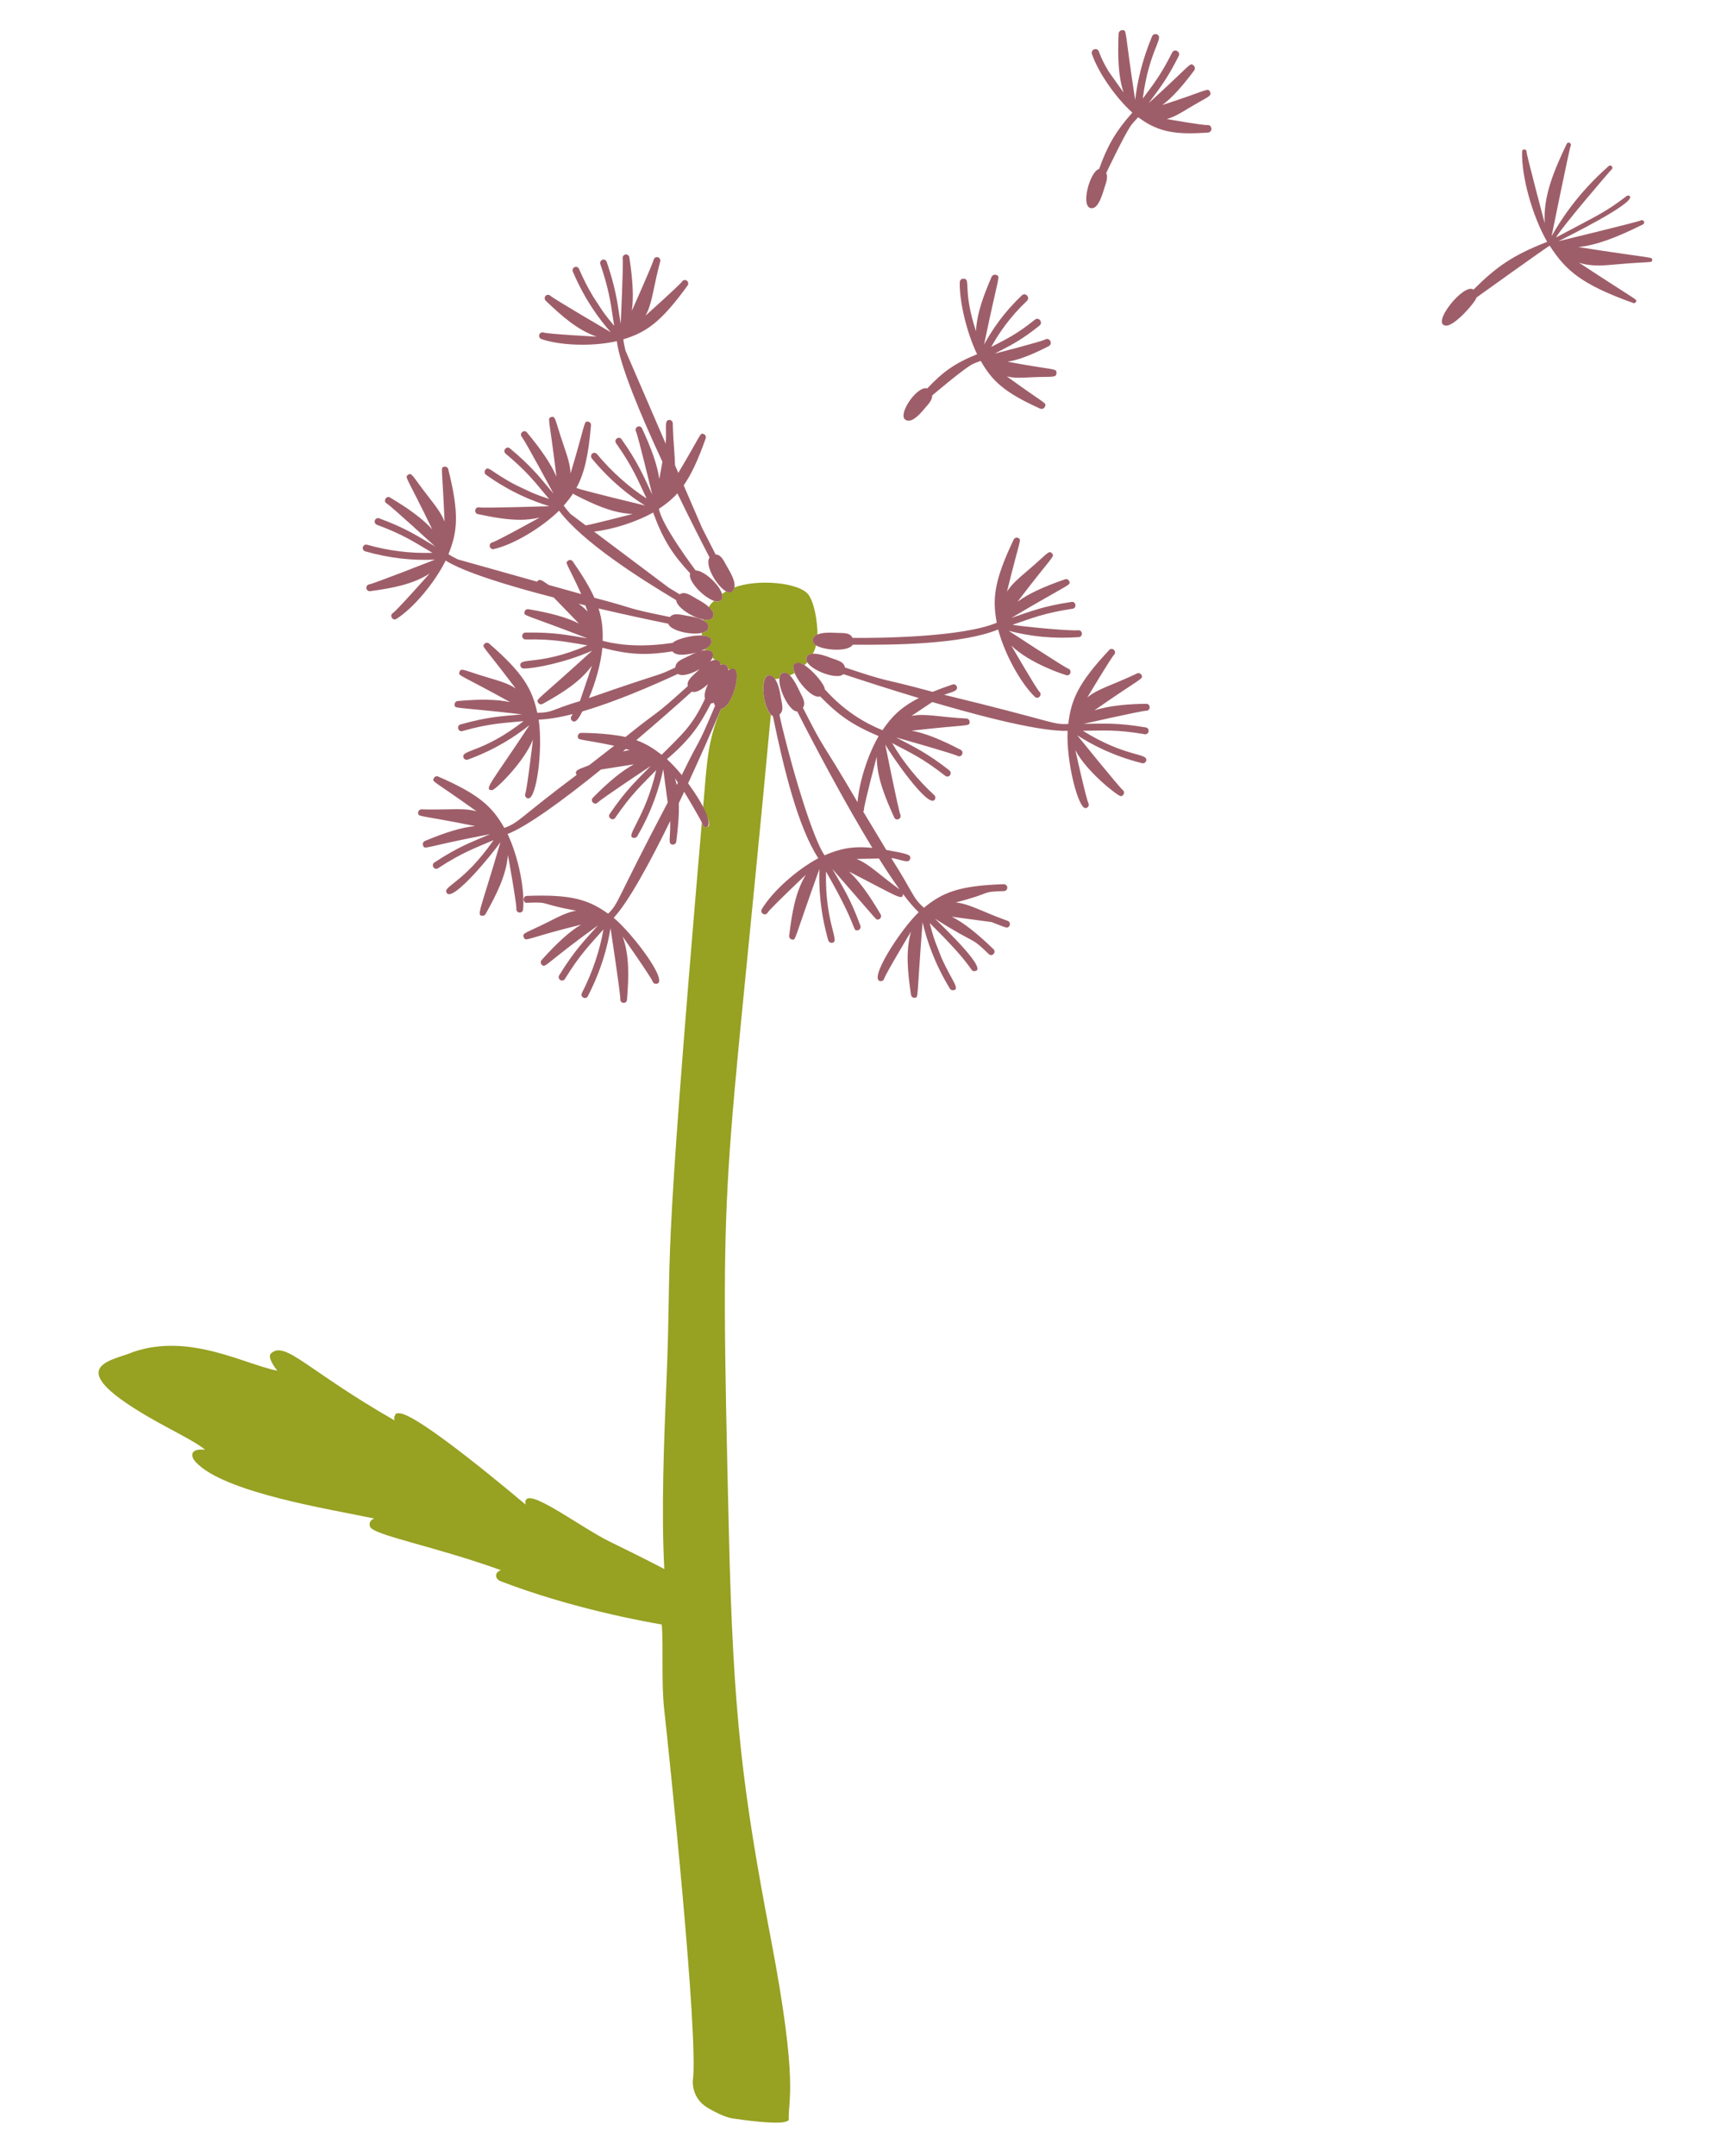 <?xml version="1.0" encoding="utf-8"?>
<!-- Generator: Adobe Illustrator 14.0.0, SVG Export Plug-In . SVG Version: 6.00 Build 43363)  -->
<!DOCTYPE svg PUBLIC "-//W3C//DTD SVG 1.1//EN" "http://www.w3.org/Graphics/SVG/1.1/DTD/svg11.dtd">
<svg version="1.1" id="Ebene_1" xmlns="http://www.w3.org/2000/svg" xmlns:xlink="http://www.w3.org/1999/xlink" x="0px" y="0px"
	 width="228.403px" height="287.938px" viewBox="0 0 228.403 287.938" enable-background="new 0 0 228.403 287.938"
	 xml:space="preserve">
<g id="Schrift-gruen">
	<path fill="#97A122" d="M103.583,90.706c0.195-0.021,0.383-0.061,0.574-0.094c0.098-0.912,0.793-0.976,1.393-0.405
		c0.22-0.091,0.437-0.186,0.64-0.3c-0.483-1.219,0.258-1.751,1.337-1.067c0.121-0.126,0.249-0.24,0.36-0.377
		c-0.364-0.61-0.005-1.095,0.735-1.146c0.076-0.148,0.224-0.275,0.442-1.131c-0.735-0.486-0.521-1.148,0.188-1.435
		c0.02-1.481-0.387-4.372-1.286-5.42c-1.318-1.542-6.77-2.025-9.823-0.865c-0.153,0.675-0.537,0.826-1.102,0.52
		c-0.192,0.109-0.377,0.227-0.557,0.353c0.197,0.707-0.212,1.216-1.079,0.923c-0.735,0.757-0.384,0.408-0.667,0.828
		c1.142,1.063,0.576,1.928-0.726,1.671c-0.009,0.037-0.023,0.066-0.032,0.103c1.075,0.575,0.868,1.438-0.185,1.672
		c0,0.112,0.013,0.235,0.018,0.351c1.45,0.048,1.832,1.089,0.364,1.831c0.032,0.042,0.066,0.079,0.099,0.12
		c0.856-0.081,1.201,0.47,0.953,1.021c0.103,0.094,0.205,0.19,0.313,0.28c0.407-0.028,0.662,0.151,0.74,0.562
		c0.045,0.033,0.093,0.065,0.14,0.096c0.456-0.177,0.832,0.086,0.896,0.54c0.064,0.035,0.131,0.068,0.198,0.103
		c2.028-0.889,0.441,5.102-1.138,5.231c-1.817,4.274-1.873,6.902-2.417,13.238c0.404,0.815,1.387,2.584,0.394,2.584
		c-0.373,0-0.414-0.328-0.562-0.63c-5.507,64.494-3.918,55.145-4.717,74.529c-0.336,8.148-0.715,17.336-0.292,25.179
		c-2.531-1.332-4.949-2.514-7.297-3.663c-3.663-1.791-10.124-6.689-11.131-5.659c-0.268,0.274-0.094,0.666-0.107,0.709
		c-0.905-0.732-14.392-12.193-16.909-12.193l-0.427,0.023c-0.098,0.29-0.35,0.496-0.162,0.939
		c-11.697-6.678-14.611-10.697-16.526-8.965c-0.61,0.553,0.787,2.251,0.842,2.317c-4.361-0.834-11.702-5.076-19.237-2.511
		c-2.982,1.307-10.945,1.845,4.91,10.295c1.673,0.891,3.848,2.049,4.673,2.779c-1.936-0.219-2.044,0.78-1.266,1.628
		c3.786,4.099,17.872,6.287,23.868,7.555c-0.325,0.119-0.782,0.45-0.57,1.072c0.391,1.145,8.454,2.573,17.5,5.824
		c-0.829,0.275-0.908,1.143,0.028,1.503c9.451,3.621,19.259,5.385,21.467,5.754c0.249,2.881-0.079,7.697,0.326,11.335
		c0.621,5.58,4.668,44.11,3.819,49.665c0,1.671,0.813,2.972,2.356,3.764c0.377,0.192,1.797,1.044,3.062,1.225
		c7.39,1.067,7.128,0.243,7.409,0.253c-0.119-2.766,1.361-4.634-2.391-24.28c-3.803-19.905-5.025-29.843-5.604-54.078
		c-1.251-52.364-0.699-41.823,5.604-109.394c-0.58-0.526-0.837-1.87-0.911-2.354C101.659,90.163,102.824,89.606,103.583,90.706z"/>
</g>
<g id="Gr_Pusteblume">
	<path fill="#9E5E69" d="M161.373,16.705c-0.636,0.042-5.461-0.808-5.461-0.808c0.924-0.227,1.768-0.73,2.927-1.434
		c2.565-1.559,3.185-1.586,2.869-2.21c-0.293-0.579-0.222-0.216-6.37,1.777c1.279-0.95,2.593-2.391,4.249-4.604
		c0.166-0.221,0.125-0.538-0.092-0.706c-0.505-0.394-0.24-0.147-5.989,5.068c1.667-2.239,2.557-3.391,4.021-6.301
		c0.301-0.596-0.579-1.056-0.875-0.463c-1.452,2.883-2.376,4.061-3.927,6.149c0.883-6.665,2.935-8.128,1.893-8.586
		c-0.25-0.105-0.538,0.012-0.648,0.267c-1.401,3.354-1.978,6.201-2.261,8.493c-1.457-9.505-1.072-9.299-1.7-9.323
		c-0.27,0.002-0.502,0.208-0.513,0.485c-0.107,2.859-0.094,5.488,0.661,7.843c-0.676-0.953-2.059-2.9-1.975-2.78
		c-0.572-0.946-1.041-1.875-1.314-2.678c-0.212-0.628-1.146-0.302-0.931,0.33c0.832,2.456,3.192,5.845,5.397,7.818
		c-2.348,2.652-3.361,4.53-4.443,7.533c-1.23,0.262-2.595,5.243-0.977,5.243c0.959,0,1.477-2.086,1.755-2.924
		c0.199-0.591,0.419-1.279,0.173-1.785c0,0,2.246-4.717,3.188-6.173c0.283-0.438,0.681-0.832,1.082-1.279
		c2.871,2.159,5.351,2.313,9.325,2.054C162.098,17.668,162.018,16.643,161.373,16.705z"/>
	<path fill="#9E5E69" d="M134.652,48.313c1.506-0.24,3.221-0.903,5.507-2.077c0.582-0.3,0.138-1.202-0.444-0.901
		c-0.666,0.339-6.778,1.896-6.778,1.896c0.228-0.117,0.455-0.237,0.676-0.349c1.539-0.788,2.993-1.532,5.315-3.396
		c0.51-0.411-0.092-1.204-0.61-0.792c-2.47,1.983-3.817,2.592-5.846,3.648c1.016-1.822,2.465-3.966,4.77-6.153
		c0.48-0.454-0.194-1.192-0.671-0.738c-2.476,2.344-3.994,4.638-5.05,6.566c1.957-9.46,2.212-9.031,1.648-9.285
		c-0.25-0.108-0.541,0.003-0.651,0.258c-1.067,2.477-1.95,4.807-2.083,7.245c-1.829-5.576-0.63-6.987-1.656-7.016
		c-0.312-0.007-0.5,0.212-0.508,0.49c-0.069,2.607,0.952,6.777,2.314,9.605c-3.055,1.23-4.637,2.418-6.658,4.564
		c-1.5-0.437-4.552,4.306-2.473,4.306c0.858,0,1.845-1.322,2.34-1.88c0.365-0.41,0.811-0.926,0.791-1.485
		c0,0,3.771-3.202,5.167-4.059c0.378-0.232,0.845-0.374,1.315-0.559c1.523,2.657,3.103,4.199,7.936,6.374
		c0.258,0.114,0.544-0.009,0.651-0.258c0.243-0.559,0.161-0.219-5.094-4.041c1.013,0.252,1.99,0.181,3.146,0.123
		c2.878-0.153,3.483,0.131,3.489-0.583C141.205,49.15,141.001,49.5,134.652,48.313z"/>
	<path fill="#9E5E69" d="M210.946,33.001c2.314-0.239,4.928-1.184,8.625-3.021c0.35-0.175,0.097-0.713-0.258-0.542
		c-0.418,0.208-11.021,2.779-11.021,2.779c0.47-0.249,10.239-5.035,9.547-5.989c-0.094-0.134-0.281-0.16-0.411-0.064
		c-2.906,2.19-3.437,2.352-9.475,5.554c0.793-1.395,7.179-8.858,7.434-9.083c0.293-0.258-0.086-0.715-0.385-0.457
		c-4.229,3.728-6.487,7.34-7.633,9.365c0,0,2.378-11.712,2.547-12.063c0.171-0.36-0.36-0.622-0.528-0.265
		c-1.75,3.653-3.159,7.044-2.942,10.606c0,0-2.442-9.207-2.43-9.555c0.013-0.398-0.577-0.42-0.589-0.021
		c-0.112,3.322,1.378,8.637,3.348,12.058c-4.639,1.805-6.788,3.337-9.85,6.381c-1.299-0.965-5.864,4.806-3.616,4.806
		c1.133,0,3.861-3.087,4.017-3.751c0,0,9.493-6.811,9.787-6.924c2.156,3.344,4.274,5.186,11.167,7.66
		c0.158,0.057,0.324-0.03,0.375-0.184c0.123-0.356,0.424,0.086-7.627-5.207c1.717,0.564,3.343,0.373,5.251,0.206
		c4.443-0.39,4.542-0.13,4.527-0.592C220.789,34.292,221.22,34.601,210.946,33.001z"/>
	<path fill="#9E5E69" d="M95.281,82.418c0.433-0.835-1.134-1.875-1.909-2.286c-0.956-0.508-1.785-1.25-2.531-0.75
		c-0.461-0.275-0.946-0.569-1.451-0.877l-9.993-7.498c2.53-0.293,5.645-1.284,7.889-2.551c1.378,3.751,2.649,5.642,4.951,8.128
		c-0.471,1.256,3.214,4.604,4.147,3.546c0.179-0.197,0.2-0.477,0.11-0.8c-0.349-1.247-2.381-3.116-3.526-3.141
		c0,0-4.554-6.021-4.902-8.228c0.94-0.628,1.739-1.262,2.465-2.067c1.563,3.223,3.078,6.214,4.3,8.564
		c-0.69,1.046,0.979,3.851,2.211,4.53c0.509,0.283,0.945,0.199,1.105-0.526c0.208-0.942-0.776-2.385-1.12-3.029
		c-0.371-0.7-0.723-1.356-1.382-1.369c-0.543-1.045-1.151-2.233-1.807-3.533l-2.464-5.703c0.992-1.412,1.897-3.327,2.94-6.268
		c0.084-0.238-0.037-0.501-0.269-0.589c-0.523-0.187-0.212-0.119-3.392,5.188l-0.439-1.014c-0.01-0.605-0.054-1.259-0.11-2.021
		c-0.074-1.001-0.157-2.138-0.188-3.583c-0.01-0.453-0.558-0.493-0.461-0.449c-0.731,0.017-0.324,1.019-0.485,3.176l-5.377-12.444
		c-0.139-0.565-0.237-1.069-0.285-1.5c3.063-0.943,5.027-2.27,8.586-7.19c0.147-0.205,0.104-0.492-0.095-0.643
		c-0.201-0.149-0.483-0.107-0.629,0.098c-0.385,0.534-4.894,4.569-4.894,4.569c0.564-1.027,0.811-2.162,1.147-3.753
		c0.208-0.982,0.442-2.093,0.813-3.485c0.064-0.245-0.077-0.498-0.317-0.564c-0.241-0.062-0.487,0.081-0.552,0.323
		c-0.188,0.709-2.922,6.834-2.922,6.834c0.251-1.832,0.136-4.042-0.334-7.139c-0.04-0.251-0.28-0.43-0.515-0.383
		c-0.245,0.039-0.413,0.273-0.375,0.523c0.114,0.743-0.268,8.737-0.268,8.737c-0.06-0.374-0.118-0.744-0.171-1.103
		c-0.302-2.02-0.589-3.925-1.699-7.174c-0.081-0.239-0.337-0.368-0.573-0.281c-0.233,0.083-0.358,0.345-0.275,0.585
		c1.083,3.168,1.363,5.035,1.659,7.009c0.061,0.403,0.123,0.812,0.191,1.233c-0.498-0.582-1.016-1.233-1.544-1.969l-1.253-1.912
		c-0.653-1.087-1.299-2.31-1.905-3.725c-0.101-0.232-0.364-0.336-0.593-0.236c-0.227,0.101-0.331,0.372-0.23,0.604
		c1.601,3.738,3.46,6.259,5.06,8.089c0,0-7.634-4.457-8.069-4.873c-0.181-0.173-0.466-0.163-0.635,0.021
		c-0.171,0.185-0.162,0.476,0.02,0.649c2.205,2.112,4.308,3.947,6.81,4.798c0,0-6.53-0.349-7.096-0.55
		c-0.237-0.083-0.493,0.044-0.573,0.285c-0.081,0.241,0.043,0.501,0.278,0.585c1.423,0.503,3.441,0.758,5.498,0.758
		c1.598,0,3.203-0.163,4.582-0.477c0.416,3.203,3.093,9.666,6.096,16.116l-0.417,2.287c-0.267-1.833-0.993-3.92-2.311-6.758
		c-0.254-0.551-1.066-0.155-0.813,0.393c0.315,0.68,2.179,8.458,2.179,8.458c-1.209-2.562-1.856-4.215-4.1-7.396
		c-0.346-0.493-1.08,0.043-0.73,0.539c2.266,3.212,2.892,4.896,4.077,7.378c-2.324-1.492-4.706-3.607-6.633-5.94
		c-0.161-0.195-0.444-0.217-0.634-0.056c-0.189,0.164-0.213,0.453-0.053,0.647c2.575,3.115,5.061,4.993,7.107,6.287
		c0,0-8.561-2.056-9.092-2.329c-0.028-0.014-0.058,0.001-0.087-0.006c1.022-1.846,1.606-4.181,1.961-8.378
		c0.02-0.251-0.164-0.475-0.41-0.497c-0.566-0.04-0.236-0.044-2.321,6.926c-0.046-1.175-0.417-2.273-0.941-3.806
		c-1.167-3.41-1.041-3.916-1.65-3.724c-0.558,0.166-0.24,0.058,0.703,7.963c-0.724-1.698-1.955-3.521-3.944-5.913
		c-0.381-0.462-1.071,0.13-0.684,0.595c0.476,0.573,4.248,7.594,4.248,7.594c-0.245-0.291-0.485-0.576-0.717-0.856
		c-1.29-1.558-2.509-3.029-5.119-5.203c-0.46-0.382-1.028,0.329-0.568,0.713c2.545,2.12,3.738,3.56,5,5.084
		c0.259,0.313,0.523,0.629,0.799,0.954c-0.722-0.229-1.498-0.508-2.323-0.854l-2.05-0.963c-3.418-1.775-3.721-2.682-4.155-2.04
		c-0.142,0.208-0.093,0.494,0.111,0.639c3.278,2.331,6.155,3.486,8.458,4.193c0,0-8.79,0.278-9.372,0.156
		c-0.246-0.054-0.48,0.108-0.532,0.357c-0.049,0.249,0.107,0.491,0.35,0.543c1.973,0.415,3.844,0.756,5.633,0.756
		c0.896,0,1.769-0.096,2.624-0.301c0,0-5.742,3.188-6.328,3.32c-0.243,0.055-0.396,0.299-0.342,0.547
		c0.047,0.215,0.232,0.361,0.439,0.361c0.032,0,0.065-0.004,0.097-0.012c2.608-0.586,6.4-2.84,8.725-5.131
		c3.15,4.204,10.796,9.046,15.658,11.951C90.395,81.459,94.635,83.704,95.281,82.418z M76.223,68.63
		c-0.328-0.37-0.626-0.733-0.887-1.092c0.475-0.542,0.896-1.075,1.266-1.639c0.037,0.042,0.052,0.098,0.103,0.124
		c2.7,1.386,5.226,2.537,7.861,2.625c0,0-5.853,1.509-6.291,1.523L76.223,68.63z"/>
	<path fill="#9E5E69" d="M108.802,85.992c0.723,0.836,4.536,1.195,5.164,0.116c5.333,0.049,14.482-0.012,19.435-2.028
		c0.834,3.186,2.958,7.116,4.902,8.991c0.432,0.417,1.051-0.25,0.618-0.669c-0.434-0.419-3.762-6.18-3.762-6.18
		c2.419,2.398,7.255,3.982,7.464,3.982c0.505,0,0.625-0.724,0.148-0.893c-0.561-0.201-7.959-5.053-7.959-5.053
		c2.96,0.762,5.946,1.081,9.366,0.842c0.582-0.042,0.543-0.947-0.062-0.917c-1.564,0.108-8.151-0.578-8.792-0.735
		c2.529-0.851,4.198-1.573,8.023-2.14c0.598-0.09,0.449-1.007-0.127-0.91c-3.77,0.559-5.359,1.227-8.051,2.132
		c7.998-4.728,7.921-4.327,7.742-4.867c-0.079-0.241-0.336-0.37-0.572-0.288c-2.906,1.007-4.879,1.924-6.354,3.001
		c4.749-6.237,5.02-6.005,4.608-6.46c-0.429-0.471-0.513-0.031-3.289,2.327c-1.22,1.04-2.09,1.788-2.721,2.77
		c1.718-7.044,2.001-6.905,1.496-7.156c-0.222-0.108-0.493-0.017-0.602,0.211c-2.629,5.499-2.863,7.897-2.264,11.109
		c-4.611,1.951-15.877,2.066-19.276,2.023c-0.391-0.809-1.338-0.606-2.534-0.684c-0.65-0.042-1.545-0.015-2.148,0.23
		C108.528,85.042,108.479,85.621,108.802,85.992z"/>
	<path fill="#9E5E69" d="M153.202,94.009c-2.126,0-4.931,0.216-6.954,0.881c6.403-4.474,6.571-4.159,6.316-4.717
		c-0.105-0.23-0.373-0.331-0.598-0.222c-3.346,1.594-5.203,2.009-6.65,3.205c0,0,3.121-5.217,3.575-5.702
		c0.414-0.438-0.237-1.076-0.648-0.635c-4.146,4.419-5.083,6.629-5.471,9.875c-2.159,0.125-1.572-0.259-16.6-3.896
		c1-0.369,1.904-0.472,1.705-1.083c-0.077-0.24-0.332-0.373-0.566-0.292c-1.006,0.339-1.883,0.665-2.669,0.986
		c-7.373-2.007-5.198-1.075-11.716-3.258c-0.171-0.868-1.112-0.959-2.199-1.393c-0.847-0.335-2.615-0.824-2.939,0.039
		c-0.517,1.335,4.005,3.185,4.929,2.244c2.308,0.768,6.01,1.972,10.088,3.198c-2.404,1.218-3.639,2.489-4.869,4.294
		c-2.48-1.022-5.144-2.612-7.696-5.454c0.002-0.789-2.495-3.557-3.516-3.557c-2.203,0,1.435,5.02,2.892,4.5
		c2.37,2.423,4.181,3.774,7.812,5.292c-1.452,2.511-2.603,6.141-2.82,8.833c-5.306-9.072-4.102-6.316-7.298-12.61
		c0.387-0.601,0.046-1.216-0.304-1.92c-0.454-0.915-1.434-3.181-2.441-2.721c-1.259,0.588,0.675,5.131,1.983,5.134
		c2.455,4.826,6.405,12.263,10.042,18.221c-2.689-0.277-4.402,0.129-6.39,0.993c-1.952-2.866-5.255-14.964-6.029-18.805
		c0.688-0.563,0.304-1.446,0.118-2.676c-0.044-0.296-0.242-1.393-0.701-2.057c-0.401-0.58-0.703-0.487-0.8-0.522
		c-1.4,0.208-0.683,5.01,0.509,5.454c1.452,7.113,3.403,14.943,6.071,18.993c-2.868,1.514-6.17,4.465-7.55,6.8
		c-0.306,0.519,0.465,0.988,0.77,0.474c0.31-0.525,5.113-5.068,5.113-5.068c-1.394,2.291-1.86,5.078-2.228,8.144
		c-0.031,0.25,0.145,0.48,0.392,0.511c0.522,0.07,0.123,0.366,3.646-9.419c-0.079,2.458,0.073,5.612,1.183,9.526
		c0.058,0.2,0.237,0.331,0.433,0.331c1.326,0-0.912-2.431-0.731-9.52c4.39,7.661,3.466,7.852,4.173,7.852
		c0.313,0,0.53-0.32,0.42-0.62c-1.35-3.68-2.349-5.149-3.75-7.581c6.372,7.284,5.797,6.761,6.068,6.761
		c0.344,0,0.566-0.387,0.385-0.696c-1.58-2.69-2.878-4.465-4.224-5.708c6.577,3.357,7.166,3.941,7.214,2.987
		c0.773,1.028,1.483,1.862,2.101,2.438c-2.45,2.328-6.893,9.207-5.048,9.207c0.196,0,0.377-0.133,0.434-0.336
		c0.161-0.589,3.588-6.288,3.588-6.288c-0.737,2.588-0.454,5.402-0.002,8.457c0.041,0.258,0.278,0.425,0.513,0.386
		c0.518-0.081,0.217,0.339,1.031-10.076c0.569,2.385,1.544,5.38,3.647,8.85c0.084,0.14,0.232,0.217,0.383,0.217
		c1.166,0-0.25-1.438-1.544-4.436l-0.819-2.104c-0.296-0.868-0.528-1.679-0.715-2.434c6.171,6.075,5.324,6.425,5.957,6.425
		c2.039,0-3.805-5.585-5.25-7.005c5.951,3.768,4.55,2.177,7.199,4.736c0.431,0.415,1.049-0.251,0.617-0.667
		c-2.23-2.154-3.947-3.505-5.568-4.333l5.326,0.719c0.166,0.067,1.819,0.729,1.995,0.729c0.503,0,0.623-0.719,0.148-0.893
		c-3.465-1.243-5.094-2.282-6.946-2.459c5.193-1.342,3.124-1.41,6.461-1.522c0.561-0.021,0.605-0.872-0.031-0.919
		c-5.995,0.197-8.176,1.099-10.677,3.147c-1.58-1.407-1.307-1.839-4.356-6.609l0.211-0.005c1.368,0.292,2.154,0.704,2.307,0.072
		c0.13-0.542-0.293-0.654-3.192-1.182l-3.085-5.122c0.054-0.077,0.104-0.162,0.102-0.263c-0.01-0.613,1.705-7.069,1.705-7.069
		c0.007,2.698,1.059,5.316,2.337,8.117c0.255,0.55,1.066,0.164,0.816-0.389c-0.25-0.55-2.016-9.351-2.016-9.351
		c0.834,1.469,5.655,8.462,6.581,7.404c0.167-0.189,0.151-0.479-0.033-0.648c-2.253-2.061-4.221-4.522-5.625-6.948
		c2.394,1.278,3.991,1.943,7.104,4.377c0.079,0.064,0.179,0.097,0.273,0.097c0.429,0,0.612-0.56,0.273-0.827
		c-3.017-2.359-4.591-3.062-7.115-4.401c0,0,7.557,2.128,8.212,2.47c0.523,0.279,0.941-0.541,0.408-0.818
		c-2.741-1.426-4.762-2.229-6.551-2.555c7.668-0.879,7.722-0.523,7.755-1.141c0.013-0.254-0.178-0.471-0.426-0.482
		c-3.678-0.193-5.515-0.716-7.342-0.354l2.771-1.85c4.024,1.181,13.926,4.014,18.087,3.842c-0.194,4.189,1.414,10.328,2.381,10.328
		c0.34,0,0.559-0.374,0.394-0.682c-0.292-0.536-1.741-7.06-1.741-7.06c1.544,2.951,5.708,6.141,6.061,6.141
		c0.431,0,0.613-0.563,0.271-0.826c-0.475-0.366-6.073-7.294-6.073-7.294c2.042,1.301,4.79,2.743,8.666,3.721
		c0.227,0.061,0.485-0.081,0.546-0.335c0.258-1.07-2.641-0.373-8.467-3.996c2.71-0.018,4.419-0.194,8.268,0.461
		c0.592,0.094,0.73-0.808,0.148-0.906c-3.777-0.645-5.604-0.507-8.307-0.476c0,0,7.648-1.742,8.385-1.757
		C153.799,94.917,153.794,94.009,153.202,94.009z M120.226,118.797c-2.883-2.092-4.081-3.41-5.752-4.066l2.994-0.06
		C118.432,116.203,119.364,117.608,120.226,118.797z"/>
	<path fill="#9E5E69" d="M91.962,104.62c1.532-3.31,3.108-6.875,4.416-9.953c1.656-0.135,3.258-6.583,0.97-5.145
		c-0.075-0.745-0.557-0.942-1.039-0.697c-0.005-0.558-0.478-0.95-1.421-0.475c0.854-0.921,0.388-1.861-1.251-1.393
		c0.422-0.162,1.104-0.479,1.342-0.868c0.137-0.223,0.13-0.42,0.103-0.542c-0.302-1.38-4.72-0.3-5.166,0.32
		c-3.604,0.533-6.689,0.426-9.372-0.276c0.042-1.519-0.07-2.846-0.547-4.318c3.458,0.808,6.741,1.512,9.318,2.034
		c0.354,1.229,5.169,1.977,5.368,0.509c0.131-0.925-1.637-1.377-2.545-1.512c-0.999-0.143-2.057-0.557-2.603,0.109
		c-6.7-1.362-3.807-0.929-10.09-2.566c-0.612-1.354-1.533-2.898-2.891-4.857c-0.143-0.207-0.425-0.257-0.626-0.11
		c-0.473,0.344-0.138,0.291,1.753,4.47l-4.358-1.224c-0.703-0.452-1.214-0.977-1.532-0.43l-10.61-2.982
		c-0.489-0.234-0.905-0.465-1.25-0.69c1.226-3.024,1.466-5.417-0.023-11.352c-0.061-0.247-0.304-0.397-0.547-0.331
		c-0.531,0.138-0.249-0.146,0.05,7.321c-0.424-1.094-1.129-2.007-2.123-3.278c-2.214-2.834-2.235-3.331-2.758-2.956
		c-0.48,0.352-0.199,0.155,3.235,7.277c-1.232-1.359-2.98-2.665-5.63-4.251c-0.512-0.309-0.97,0.485-0.455,0.792
		c0.634,0.379,6.461,5.736,6.461,5.736c-2.36-1.387-3.787-2.389-7.463-3.752c-0.234-0.088-0.492,0.037-0.577,0.274
		c-0.084,0.238,0.036,0.503,0.268,0.589c3.581,1.327,5.026,2.338,7.425,3.746c-2.979,0.101-5.924-0.285-8.741-1.084
		c-0.241-0.064-0.489,0.077-0.555,0.319c-0.066,0.245,0.074,0.498,0.313,0.567c3.219,0.913,6.221,1.248,9.328,1.107
		c0,0-8.2,3.223-8.789,3.303c-0.246,0.034-0.418,0.266-0.385,0.517c0.029,0.23,0.222,0.398,0.444,0.398
		c0.019,0,0.041-0.001,0.061-0.003c2.999-0.408,5.72-0.915,7.949-2.36c0,0-4.398,4.954-4.908,5.276
		c-0.503,0.319-0.034,1.099,0.473,0.782c2.271-1.431,5.123-4.838,6.575-7.785c2.495,1.555,8.276,3.338,14.445,4.931l3.371,3.476
		c-1.629-0.822-3.722-1.402-6.756-1.915c-0.249-0.039-0.478,0.128-0.518,0.376c-0.092,0.567-0.283,0.157,8.416,3.521
		c-2.658-0.426-4.374-0.843-8.286-0.773c-0.569,0.012-0.613,0.889,0.016,0.919c3.834-0.072,5.527,0.349,8.262,0.785
		c-6.381,2.769-9.07,1.551-8.967,2.682c0.021,0.237,0.22,0.415,0.448,0.415c1.497,0,5.563-0.792,9.154-2.386
		c-7.524,6.861-7.506,6.424-7.237,6.929c0.117,0.218,0.385,0.309,0.611,0.184c2.657-1.477,5.023-2.947,6.595-5.114l-1.607,4.738
		c-3.847,1.136-3.518,1.522-5.693,1.563c-0.711-3.192-1.871-5.284-6.441-9.25c-0.19-0.164-0.473-0.141-0.634,0.052
		c-0.353,0.426-0.296,0.016,4.179,5.944c-0.962-0.641-2.051-0.97-3.579-1.419c-3.393-0.999-3.717-1.404-3.928-0.786
		c-0.189,0.562-0.183,0.185,6.763,4.031c-1.776-0.382-3.943-0.415-7.006-0.145c-0.247,0.022-0.431,0.245-0.409,0.498
		c0.048,0.571-0.228,0.225,9.007,1.281c-2.692,0.258-4.463,0.292-8.214,1.347c-0.579,0.165-0.324,1.056,0.24,0.885
		c3.745-1.052,5.497-1.058,8.193-1.329c-5.506,4.293-8.415,3.8-8.036,4.866c0.085,0.243,0.347,0.364,0.576,0.278
		c3.756-1.379,6.345-3.104,8.245-4.612c-5.003,7.604-6.227,8.689-4.999,8.689c0.412,0,4.224-3.669,5.456-6.745
		c0,0-0.784,6.64-1.02,7.205c-0.124,0.3,0.091,0.639,0.415,0.639c1.104,0,1.955-6.583,1.374-10.518
		c1.346-0.05,2.896-0.318,4.555-0.744c-0.207,0.302-0.427,0.632-0.082,0.899c0.533,0.417,0.981-0.564,1.37-1.255
		c4.417-1.286,9.308-3.417,12.767-5.008c0.128,0.09,0.311,0.158,0.582,0.158c0.704,0,1.636-0.403,2.315-0.782
		c-1.014,0.959-1.74,1.453-1.58,2.257c-5.137,4.626-3.013,2.512-8.332,6.795c-2.5-0.571-6.015-0.551-5.917-0.546
		c-0.248,0-0.448,0.202-0.451,0.454c-0.005,0.578,0.156,0.287,4.864,1.26l-3.357,2.607c-1.005,0.422-2.129,0.637-1.652,1.282
		c-7.778,5.818-7.649,6.348-9.676,7.087c-1.608-2.825-3.325-4.469-8.84-6.862c-0.224-0.098-0.492,0.01-0.589,0.244
		c-0.213,0.514-0.277,0.104,5.721,4.402c-1.106-0.319-2.243-0.301-3.833-0.266c-2.4,0.052-3.625-0.001-3.526,0
		c-0.242,0-0.442,0.195-0.45,0.446c-0.018,0.608-0.029,0.249,7.622,1.789c-1.806,0.176-3.88,0.805-6.721,1.991
		c-0.229,0.096-0.341,0.364-0.247,0.6c0.253,0.634,0.046,0.184,8.971-1.512c-2.525,1.081-4.159,1.624-7.449,3.781
		c-0.503,0.33-0.015,1.102,0.486,0.773c3.242-2.125,4.909-2.67,7.418-3.752c-4.097,5.891-6.922,6.164-6.238,7.082
		c0.849,1.15,6.092-5.254,7.158-6.818c-2.715,9.307-3.271,9.836-2.376,9.836c0.157,0,0.307-0.083,0.39-0.232
		c1.502-2.68,2.762-5.2,2.988-7.886c0,0,1.184,6.578,1.127,7.187c-0.06,0.602,0.835,0.696,0.896,0.09
		c0.264-2.719-0.659-7.113-2.072-10.081c2.691-1.055,7.521-4.598,12.486-8.614l4.403-0.692c-1.607,0.863-3.297,2.252-5.485,4.458
		c-0.422,0.426,0.212,1.075,0.633,0.653c0.524-0.529,7.1-4.893,7.1-4.893c-1.924,1.968-3.253,3.137-5.482,6.396
		c-0.342,0.498,0.399,1.023,0.736,0.525c2.176-3.18,3.485-4.321,5.475-6.367c-1.482,6.579-4.412,9.051-2.915,9.051
		c0.154,0,0.303-0.082,0.388-0.227c2.027-3.506,2.944-6.525,3.464-8.929l0.599,4.439c-7.136,13.54-6.441,13.293-7.957,14.845
		c-2.632-1.862-4.864-2.605-10.867-2.377c-0.634,0.023-0.504,1.042,0.034,0.919c3.21-0.125,1.394,0.111,6.549,1.057
		c-1.135,0.192-2.16,0.703-3.586,1.427c-3.168,1.603-3.665,1.527-3.41,2.129c0.278,0.658,0.331,0.109,7.646-1.692
		c-1.559,0.942-3.178,2.412-5.255,4.721c-0.169,0.187-0.158,0.476,0.025,0.649c0.499,0.469,0.387-0.137,7.49-5.267
		c-1.817,2.057-3.08,3.268-5.168,6.659c-0.316,0.516,0.446,1.003,0.761,0.489c2.041-3.313,3.323-4.543,5.154-6.62
		c-0.499,2.816-1.465,5.74-2.886,8.499c-0.277,0.535,0.522,0.962,0.795,0.427c1.859-3.609,2.63-6.664,3.033-9.086
		c0,0,1.354,8.876,1.305,9.481c-0.047,0.608,0.85,0.684,0.897,0.074c0.243-3.08,0.333-5.906-0.582-8.438
		c0,0,3.813,5.438,4.013,6.016c0.065,0.189,0.238,0.306,0.423,0.306c1.994,0-3.126-6.753-5.634-8.823
		c1.963-2.104,4.793-7.282,7.556-12.931c0.045,2.436-0.351,3.062,0.305,3.149c0.274,0.025,0.475-0.166,0.504-0.396
		c0.229-1.797,0.391-3.507,0.339-5.136c0.24-0.507,0.479-1.013,0.715-1.519c0.058,0.099,2.312,3.813,2.49,4.408
		C94.162,110.961,96.432,110.782,91.962,104.62z M77.332,80.639c0.3,0.074,0.597,0.145,0.897,0.217l0.305,0.839
		C78.182,81.303,77.785,80.964,77.332,80.639z M91.68,87.798c-0.717,0.333-1.392,0.623-1.42,1.362
		c-3.027,1.396-0.234,0.136-11.553,4.079c0.901-2.101,1.587-4.594,1.799-6.716c3.743,0.963,5.89,1.02,9.365,0.481
		c0.499,0.749,2.373,0.382,3.228,0.134C92.522,87.362,92.457,87.437,91.68,87.798z M83.246,100.37
		c0.129-0.108,0.259-0.218,0.389-0.326l0.521,0.148C83.848,100.229,83.547,100.291,83.246,100.37z M88.425,100.817
		c-1.082-0.85-2.105-1.495-3.382-1.958c2.805-2.378,5.4-4.665,7.417-6.479c0.652,0.254,1.633-0.525,2.16-1
		c-0.286,0.601-0.574,1.377-0.396,1.943C92.517,97.007,91.092,98.136,88.425,100.817z M90.441,104.838
		c-0.065-0.299-0.146-0.596-0.237-0.89l0.395,0.58L90.441,104.838z M91.117,103.52c-0.643-0.79-1.312-1.51-1.98-2.121
		c2.997-2.56,4.342-4.417,5.878-7.448c0.101-0.016,0.153,0.018,0.39-0.107c0.058,0.305,0.023,0.185,0.174,0.394
		C92.889,100.589,93.952,97.712,91.117,103.52z"/>
</g>
</svg>
